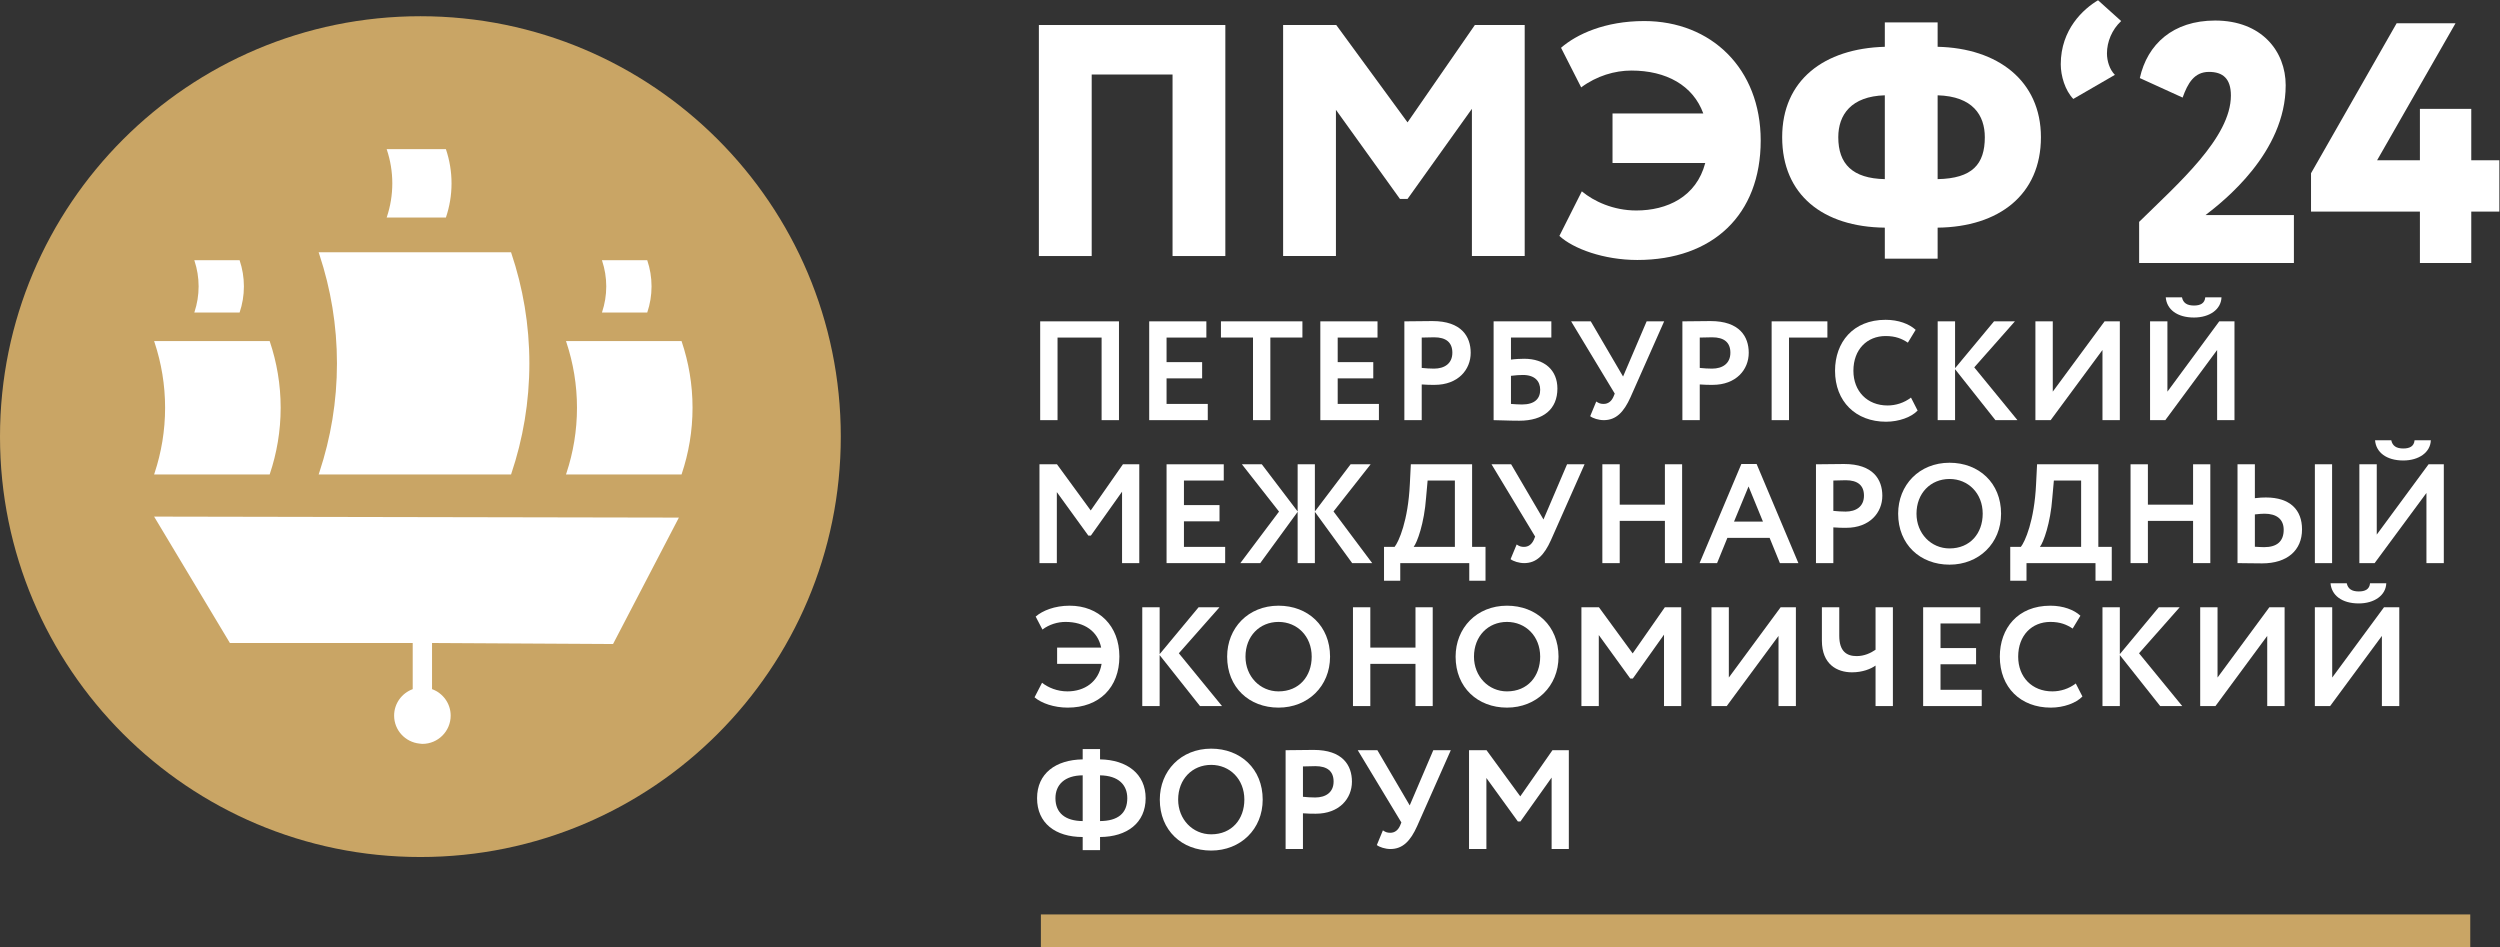 <?xml version="1.0" encoding="UTF-8" standalone="no"?> <svg xmlns:inkscape="http://www.inkscape.org/namespaces/inkscape" xmlns:sodipodi="http://sodipodi.sourceforge.net/DTD/sodipodi-0.dtd" xmlns="http://www.w3.org/2000/svg" xmlns:svg="http://www.w3.org/2000/svg" version="1.1" id="svg2" width="514.573" height="195.013" viewBox="0 0 514.573 195.013" sodipodi:docname="logo_spief2024_ru_WG.eps"><rect x="0" y="0" width="514.573" height="195.013" fill="#333333" stroke="none"/><defs id="defs6"></defs><g id="g8" inkscape:groupmode="layer" inkscape:label="ink_ext_XXXXXX" transform="matrix(1.333,0,0,-1.333,0,195.013)"><g id="g10" transform="scale(0.1)"><path d="m 3814.34,0 h -2207.1 v 50.98 h 2207.1 V 0" style="fill:#c9a565;fill-opacity:1;fill-rule:nonzero;stroke:none" id="path12"></path><path d="m 1810.53,1347.91 h -124.84 v -280.29 h -81.56 v 356.72 h 287.92 v -356.72 h -81.52 v 280.29" style="fill:#ffffff;fill-opacity:1;fill-rule:nonzero;stroke:none" id="path14"></path><path d="m 1981.27,1424.34 h 82.06 l 110.06,-150.34 103.95,150.34 h 76.96 v -356.72 h -81.52 v 227.31 l -99.39,-139.14 h -11.73 l -98.84,137.58 v -225.75 h -81.55 v 356.72" style="fill:#ffffff;fill-opacity:1;fill-rule:nonzero;stroke:none" id="path16"></path><path d="m 2489.9,1287.77 h 140.16 c -15.8,43.32 -57.09,66.24 -111.09,66.24 -25.49,0 -53.51,-8.17 -77.46,-25.98 l -31.1,61.15 c 23.95,20.9 67.78,41.28 128.42,41.28 103.44,0 179.88,-73.39 179.88,-184.48 0,-114.65 -73.87,-184.46 -190.58,-184.46 -51.48,0 -98.87,17.31 -120.27,37.17 l 34.65,68.83 c 18.36,-15.29 48.4,-29.56 84.1,-29.56 47.38,0 92.74,20.88 106.48,73.35 H 2489.9 v 76.46" style="fill:#ffffff;fill-opacity:1;fill-rule:nonzero;stroke:none" id="path18"></path><path d="m 2991.9,1315.8 v -129.44 c 53.52,1.02 72.86,22.93 72.86,64.71 0,33.65 -18.33,63.19 -72.86,64.73 z m -81.54,-129.44 v 129.44 c -51.98,-1.54 -71.86,-30.06 -71.86,-64.73 0,-41.27 21.92,-63.69 71.86,-64.71 z m 0,-74.92 c -95.29,1.04 -158.5,50.46 -158.5,139.63 0,88.16 64.75,137.07 158.5,139.63 v 37.71 h 81.54 v -37.71 c 92.74,-2.03 159.51,-52.49 159.51,-139.63 0,-88.67 -64.74,-138.59 -159.51,-139.63 v -47.89 h -81.54 v 47.89" style="fill:#ffffff;fill-opacity:1;fill-rule:nonzero;stroke:none" id="path20"></path><path d="m 3201.39,1310.19 c -12.74,13.26 -19.36,35.65 -19.36,53.51 0,54.03 35.16,85.61 57.57,98.86 l 35.7,-32.1 c -14.28,-13.25 -21.94,-32.12 -21.94,-49.96 0,-11.71 4.1,-24.95 12.25,-33.13 l -64.22,-37.18" style="fill:#ffffff;fill-opacity:1;fill-rule:nonzero;stroke:none" id="path22"></path><path d="m 1700.98,941.723 h -68.03 V 814.207 h -26.8 v 152.559 h 121.66 V 814.207 h -26.83 v 127.516" style="fill:#ffffff;fill-opacity:1;fill-rule:nonzero;stroke:none" id="path24"></path><path d="m 1774.49,966.766 h 88.27 v -25.043 h -61.47 v -37.934 h 54.93 v -25.074 h -54.93 v -39.453 h 63.64 v -25.055 h -90.44 v 152.559" style="fill:#ffffff;fill-opacity:1;fill-rule:nonzero;stroke:none" id="path26"></path><path d="m 1885.26,966.766 h 125.8 v -25.043 h -49.51 V 814.207 h -26.78 v 127.516 h -49.51 v 25.043" style="fill:#ffffff;fill-opacity:1;fill-rule:nonzero;stroke:none" id="path28"></path><path d="m 2038.74,966.766 h 88.3 v -25.043 h -61.5 v -37.934 h 54.94 v -25.074 h -54.94 v -39.453 h 63.66 v -25.055 h -90.46 v 152.559" style="fill:#ffffff;fill-opacity:1;fill-rule:nonzero;stroke:none" id="path30"></path><path d="m 2195.29,941.723 v -46.875 c 6.32,-0.664 12.86,-1.09 18.95,-1.09 15.93,0 28.35,7.621 28.35,24.594 0,15.918 -9.8,23.777 -28.09,23.777 -5.49,0 -12.01,-0.203 -19.21,-0.406 z m -26.81,-127.516 v 152.559 c 8.49,0 32.7,0.437 43.36,0.437 44.92,0 59.07,-23.98 59.07,-49.035 0,-25.945 -19.38,-49.477 -55.79,-49.477 -4.57,0 -13.3,0 -19.83,0.641 v -55.125 h -26.81" style="fill:#ffffff;fill-opacity:1;fill-rule:nonzero;stroke:none" id="path32"></path><path d="m 2333.09,882.641 v -43.379 c 6.11,-0.449 11.33,-0.871 17.01,-0.871 19.83,0 28.11,9.136 28.11,22.664 0,13.082 -8.04,22.914 -26.81,22.914 -4.99,0 -11.53,-0.473 -18.31,-1.328 z m -26.8,84.125 h 89.16 v -25.043 h -62.36 v -34.028 c 5.9,0.868 15.03,1.305 20.48,1.305 31.82,0 51.23,-17.871 51.23,-45.98 0,-31.61 -21.36,-49.68 -58.84,-49.68 -17.65,0 -30.73,0.867 -39.67,0.867 v 152.559" style="fill:#ffffff;fill-opacity:1;fill-rule:nonzero;stroke:none" id="path34"></path><path d="m 2517.75,849.734 c -10.46,-23.328 -22.47,-35.527 -41.42,-35.527 -7.83,0 -16.77,2.828 -20.91,6.102 l 9.37,22.652 c 4.12,-2.82 6.97,-3.699 11.34,-3.699 7.19,0 11.99,4.129 15.05,10.668 l 2.17,5.254 -67.37,111.582 h 30.34 l 49.87,-85.231 36.41,85.231 h 27.04 l -51.89,-117.032" style="fill:#ffffff;fill-opacity:1;fill-rule:nonzero;stroke:none" id="path36"></path><path d="m 2624.6,941.723 v -46.875 c 6.32,-0.664 12.86,-1.09 18.95,-1.09 15.91,0 28.35,7.621 28.35,24.594 0,15.918 -9.78,23.777 -28.11,23.777 -5.43,0 -11.97,-0.203 -19.19,-0.406 z m -26.81,-127.516 v 152.559 c 8.5,0 32.68,0.437 43.38,0.437 44.92,0 59.07,-23.98 59.07,-49.035 0,-25.945 -19.4,-49.477 -55.81,-49.477 -4.57,0 -13.27,0 -19.83,0.641 v -55.125 h -26.81" style="fill:#ffffff;fill-opacity:1;fill-rule:nonzero;stroke:none" id="path38"></path><path d="m 2735.58,966.766 h 86.11 v -25.043 h -59.28 V 814.207 h -26.83 v 152.559" style="fill:#ffffff;fill-opacity:1;fill-rule:nonzero;stroke:none" id="path40"></path><path d="m 2961,829.023 c -9.58,-10.261 -28.99,-17.242 -48.8,-17.242 -46.66,0 -78.71,31.18 -78.71,78.684 0,43.805 27.68,78.691 78.05,78.691 19.83,0 36.38,-6.304 46.44,-15.449 l -12.03,-19.844 c -9.16,6.114 -19.15,10.227 -34.41,10.227 -28.35,0 -49.69,-20.485 -49.69,-53.625 0,-31.809 21.57,-53.594 52.71,-53.594 12.89,0 25.75,4.137 36.21,12.199 L 2961,829.023" style="fill:#ffffff;fill-opacity:1;fill-rule:nonzero;stroke:none" id="path42"></path><path d="m 2991.98,966.766 h 26.85 V 894.41 l 60.15,72.356 h 32.24 l -62.76,-71.059 66.71,-81.5 h -34.03 l -62.31,78.684 v -78.684 h -26.85 v 152.559" style="fill:#ffffff;fill-opacity:1;fill-rule:nonzero;stroke:none" id="path44"></path><path d="m 3142.89,814.207 v 152.559 h 26.81 V 858.227 l 80,108.539 h 23.54 V 814.207 h -26.8 v 108.332 l -80,-108.332 h -23.55" style="fill:#ffffff;fill-opacity:1;fill-rule:nonzero;stroke:none" id="path46"></path><path d="m 3369.21,1003.82 c 1.74,-8.492 7.62,-12.632 18.51,-12.632 9.8,0 16.57,3.281 17.43,12.632 h 25.07 c -0.65,-18.754 -18.51,-31.156 -42.5,-31.156 -26.14,0 -42.07,12.625 -43.57,31.156 z m -49.29,-189.613 v 152.559 h 26.8 V 858.227 l 80.02,108.539 h 23.53 V 814.207 h -26.79 v 108.332 l -80.02,-108.332 h -23.54" style="fill:#ffffff;fill-opacity:1;fill-rule:nonzero;stroke:none" id="path48"></path><path d="m 1605.05,746.043 h 27.06 l 52.08,-71.285 49.71,71.285 h 25.28 V 593.457 h -26.61 v 110.289 l -48.14,-67.777 h -3.95 l -48.61,67.125 V 593.457 h -26.82 v 152.586" style="fill:#ffffff;fill-opacity:1;fill-rule:nonzero;stroke:none" id="path50"></path><path d="m 1801.29,746.043 h 88.32 v -25.078 h -61.48 v -37.93 h 54.92 V 657.98 h -54.92 v -39.457 h 63.66 v -25.066 h -90.5 v 152.586" style="fill:#ffffff;fill-opacity:1;fill-rule:nonzero;stroke:none" id="path52"></path><path d="m 1917.63,746.043 h 30.73 l 55.34,-72.816 v 72.816 h 26.61 v -72.816 l 55.15,72.816 h 30.94 l -57.31,-72.816 59.71,-79.77 h -30.92 l -57.57,79.145 v -79.145 h -26.61 v 79.145 l -57.74,-79.145 h -30.73 l 59.72,79.555 -57.32,73.031" style="fill:#ffffff;fill-opacity:1;fill-rule:nonzero;stroke:none" id="path54"></path><path d="m 2182.83,618.523 h 63.66 v 102.442 h -42.09 l -2.38,-26.598 c -2.85,-39.441 -13.74,-69.086 -19.19,-75.844 z m -45.76,0 h 16.34 c 6.32,7.852 20.91,40.133 23.54,97.008 l 1.53,30.512 h 94.6 v -127.52 h 20.71 v -52.304 h -25.09 v 27.238 h -106.56 v -27.238 h -25.07 v 52.304" style="fill:#ffffff;fill-opacity:1;fill-rule:nonzero;stroke:none" id="path56"></path><path d="m 2394.85,628.988 c -10.49,-23.328 -22.45,-35.531 -41.43,-35.531 -7.83,0 -16.77,2.836 -20.93,6.106 l 9.39,22.671 c 4.12,-2.839 6.95,-3.711 11.33,-3.711 7.18,0 11.98,4.153 15.05,10.672 l 2.16,5.243 -67.34,111.605 h 30.29 l 49.92,-85.211 36.41,85.211 h 27.04 l -51.89,-117.055" style="fill:#ffffff;fill-opacity:1;fill-rule:nonzero;stroke:none" id="path58"></path><path d="m 2570.78,658.656 h -69.77 v -65.199 h -26.81 v 152.586 h 26.81 v -62.344 h 69.77 v 62.344 h 26.59 V 593.457 h -26.59 v 65.199" style="fill:#ffffff;fill-opacity:1;fill-rule:nonzero;stroke:none" id="path60"></path><path d="m 2677.52,657.551 h 44.66 l -22.23,54.269 z m 11.32,88.941 h 23.56 l 64.5,-153.035 h -28.54 l -15.91,39.027 h -65.18 l -15.91,-39.027 h -27.04 l 64.52,153.035" style="fill:#ffffff;fill-opacity:1;fill-rule:nonzero;stroke:none" id="path62"></path><path d="m 2830.87,720.965 v -46.86 c 6.32,-0.644 12.87,-1.093 18.98,-1.093 15.91,0 28.32,7.64 28.32,24.644 0,15.914 -9.8,23.77 -28.09,23.77 -5.47,0 -11.98,-0.235 -19.21,-0.461 z m -26.82,-127.508 v 152.586 c 8.55,0 32.69,0.449 43.39,0.449 44.91,0 59.08,-23.98 59.08,-49.058 0,-25.938 -19.39,-49.465 -55.8,-49.465 -4.58,0 -13.31,0 -19.85,0.652 v -55.164 h -26.82" style="fill:#ffffff;fill-opacity:1;fill-rule:nonzero;stroke:none" id="path64"></path><path d="m 3010.28,616.137 c 32.03,0 51.22,23.531 51.22,53.625 0,31.605 -22.45,53.605 -51.22,53.605 -29.21,0 -51.01,-22 -51.01,-53.605 0,-30.535 22.45,-53.625 51.01,-53.625 z m 0,132.304 c 45.32,0 79.59,-31.164 79.59,-78.679 0,-45.766 -34.27,-78.692 -79.59,-78.692 -45.33,0 -79.34,31.164 -79.34,78.692 0,44.222 32.46,78.679 79.34,78.679" style="fill:#ffffff;fill-opacity:1;fill-rule:nonzero;stroke:none" id="path66"></path><path d="m 3149.82,618.523 h 63.66 v 102.442 h -42.09 l -2.38,-26.598 c -2.85,-39.441 -13.74,-69.086 -19.19,-75.844 z m -45.8,0 h 16.38 c 6.33,7.852 20.91,40.133 23.52,97.008 l 1.53,30.512 h 94.6 v -127.52 h 20.73 v -52.304 h -25.11 v 27.238 h -106.54 v -27.238 h -25.11 v 52.304" style="fill:#ffffff;fill-opacity:1;fill-rule:nonzero;stroke:none" id="path68"></path><path d="m 3386.35,658.656 h -69.78 v -65.199 h -26.78 v 152.586 h 26.78 v -62.344 h 69.78 v 62.344 h 26.61 V 593.457 h -26.61 v 65.199" style="fill:#ffffff;fill-opacity:1;fill-rule:nonzero;stroke:none" id="path70"></path><path d="M 3574.41,746.043 H 3601 V 593.457 h -26.59 z m -92.65,-77.375 v -49.93 c 4.81,-0.215 9.18,-0.64 14.39,-0.64 19.64,0 30.11,8.941 30.11,26.8 0,16.36 -10.92,24.864 -29.66,24.864 -4.16,0 -8.73,-0.449 -14.84,-1.094 z m 0,25.055 c 6.78,0.89 12.68,1.093 17.01,1.093 37.71,0 55.81,-19.402 55.81,-49.261 0,-32.25 -22.68,-52.512 -61.67,-52.512 -14.38,0 -29.03,0.414 -37.95,0.414 v 152.586 h 26.8 v -52.32" style="fill:#ffffff;fill-opacity:1;fill-rule:nonzero;stroke:none" id="path72"></path><path d="m 3692.39,783.094 c 1.78,-8.5 7.65,-12.641 18.55,-12.641 9.8,0 16.57,3.27 17.41,12.641 h 25.11 c -0.67,-18.731 -18.53,-31.18 -42.52,-31.18 -26.16,0 -42.07,12.664 -43.6,31.18 z m -49.28,-189.637 v 152.586 h 26.85 V 637.48 l 80,108.563 h 23.54 V 593.457 h -26.82 v 108.34 l -80,-108.34 h -23.57" style="fill:#ffffff;fill-opacity:1;fill-rule:nonzero;stroke:none" id="path74"></path><path d="m 1632.3,462.965 h 68.02 c -5.23,25.504 -26.16,39.687 -54.92,39.687 -12.2,0 -25.08,-3.718 -35.76,-11.793 l -10.46,20.063 c 10.67,9.164 29.22,16.785 52.53,16.785 44.9,0 76.74,-30.949 76.74,-78.488 0,-47.719 -30.96,-78.899 -79.79,-78.899 -21.14,0 -40.54,6.77 -51.22,15.918 l 11.58,22.442 c 9.56,-7.418 23.28,-13.289 39.21,-13.289 26.14,0 48.16,14.398 52.75,42.507 h -68.68 v 25.067" style="fill:#ffffff;fill-opacity:1;fill-rule:nonzero;stroke:none" id="path76"></path><path d="m 1763.79,525.305 h 26.82 V 452.93 l 60.15,72.375 h 32.27 l -62.77,-71.067 66.69,-81.527 h -34.01 l -62.33,78.711 v -78.711 h -26.82 v 152.594" style="fill:#ffffff;fill-opacity:1;fill-rule:nonzero;stroke:none" id="path78"></path><path d="m 1974.2,395.391 c 32.01,0 51.2,23.55 51.2,53.621 0,31.621 -22.43,53.64 -51.2,53.64 -29.25,0 -51.04,-22.019 -51.04,-53.64 0,-30.512 22.48,-53.621 51.04,-53.621 z m 0,132.316 c 45.33,0 79.55,-31.152 79.55,-78.695 0,-45.782 -34.22,-78.692 -79.55,-78.692 -45.35,0 -79.36,31.18 -79.36,78.692 0,44.261 32.49,78.695 79.36,78.695" style="fill:#ffffff;fill-opacity:1;fill-rule:nonzero;stroke:none" id="path80"></path><path d="m 2185.66,437.898 h -69.75 v -65.187 h -26.78 v 152.594 h 26.78 v -62.34 h 69.75 v 62.34 h 26.61 V 372.711 h -26.61 v 65.187" style="fill:#ffffff;fill-opacity:1;fill-rule:nonzero;stroke:none" id="path82"></path><path d="m 2326.94,395.391 c 32.05,0 51.25,23.55 51.25,53.621 0,31.621 -22.48,53.64 -51.25,53.64 -29.2,0 -50.97,-22.019 -50.97,-53.64 0,-30.512 22.45,-53.621 50.97,-53.621 z m 0,132.316 c 45.37,0 79.59,-31.152 79.59,-78.695 0,-45.782 -34.22,-78.692 -79.59,-78.692 -45.33,0 -79.34,31.18 -79.34,78.692 0,44.261 32.49,78.695 79.34,78.695" style="fill:#ffffff;fill-opacity:1;fill-rule:nonzero;stroke:none" id="path84"></path><path d="m 2441.87,525.305 h 27.04 l 52.1,-71.274 49.7,71.274 h 25.28 V 372.711 h -26.59 v 110.301 l -48.15,-67.793 h -3.93 l -48.61,67.152 v -109.66 h -26.84 v 152.594" style="fill:#ffffff;fill-opacity:1;fill-rule:nonzero;stroke:none" id="path86"></path><path d="m 2642.69,372.711 v 152.594 h 26.81 V 416.77 l 80,108.535 h 23.54 V 372.711 h -26.82 v 108.34 l -79.98,-108.34 h -23.55" style="fill:#ffffff;fill-opacity:1;fill-rule:nonzero;stroke:none" id="path88"></path><path d="m 2922.83,372.711 h -26.78 v 62.57 c -7.2,-5.23 -20.09,-10.461 -36.38,-10.461 -23.14,0 -46.47,12.418 -46.47,48.832 v 51.653 h 26.82 v -44.02 c 0,-24.426 11.76,-31.406 26.81,-31.406 11.79,0 21.57,4.582 29.22,9.82 v 65.606 h 26.78 V 372.711" style="fill:#ffffff;fill-opacity:1;fill-rule:nonzero;stroke:none" id="path90"></path><path d="m 2969.54,525.305 h 88.27 V 500.25 h -61.45 v -37.93 h 54.91 v -25.082 h -54.91 V 397.801 H 3060 v -25.09 h -90.46 v 152.594" style="fill:#ffffff;fill-opacity:1;fill-rule:nonzero;stroke:none" id="path92"></path><path d="m 3215.48,387.539 c -9.63,-10.238 -29.01,-17.219 -48.83,-17.219 -46.66,0 -78.71,31.18 -78.71,78.692 0,43.808 27.66,78.695 78.03,78.695 19.85,0 36.41,-6.312 46.42,-15.48 l -11.99,-19.832 c -9.13,6.097 -19.17,10.257 -34.43,10.257 -28.33,0 -49.68,-20.507 -49.68,-53.64 0,-31.821 21.57,-53.621 52.72,-53.621 12.87,0 25.75,4.148 36.2,12.211 l 10.27,-20.063" style="fill:#ffffff;fill-opacity:1;fill-rule:nonzero;stroke:none" id="path94"></path><path d="m 3246.44,525.305 h 26.8 V 452.93 l 60.19,72.375 h 32.25 l -62.79,-71.067 66.73,-81.527 h -34.03 l -62.35,78.711 v -78.711 h -26.8 v 152.594" style="fill:#ffffff;fill-opacity:1;fill-rule:nonzero;stroke:none" id="path96"></path><path d="m 3397.33,372.711 v 152.594 h 26.78 V 416.77 l 80.02,108.535 h 23.54 V 372.711 h -26.84 v 108.34 l -79.94,-108.34 h -23.56" style="fill:#ffffff;fill-opacity:1;fill-rule:nonzero;stroke:none" id="path98"></path><path d="m 3623.62,562.359 c 1.78,-8.515 7.66,-12.652 18.57,-12.652 9.8,0 16.56,3.281 17.41,12.652 h 25.07 c -0.64,-18.754 -18.53,-31.168 -42.48,-31.168 -26.18,0 -42.09,12.622 -43.61,31.168 z m -49.25,-189.648 v 152.594 h 26.81 V 416.77 l 79.99,108.535 h 23.57 V 372.711 h -26.85 v 108.34 l -79.95,-108.34 h -23.57" style="fill:#ffffff;fill-opacity:1;fill-rule:nonzero;stroke:none" id="path100"></path><path d="m 1698.58,265.77 v -70.629 c 27.68,0.218 42.07,12 42.07,35.339 0,20.469 -13.51,34.879 -42.07,35.29 z m -26.8,-70.629 v 70.629 c -27.9,-0.2 -42.07,-14.59 -42.07,-35.29 0,-22.89 15.24,-35.121 42.07,-35.339 z m 0,-24.61 c -42.07,0 -70.44,21.348 -70.44,59.949 0,38.129 28.6,59.258 70.44,59.93 v 15.899 h 26.8 V 290.41 c 41.64,-0.672 70.42,-22.441 70.42,-59.93 0,-38.171 -28.78,-59.742 -70.42,-59.949 v -20.293 h -26.8 v 20.293" style="fill:#ffffff;fill-opacity:1;fill-rule:nonzero;stroke:none" id="path102"></path><path d="m 1870.18,174.68 c 32.04,0 51.23,23.531 51.23,53.601 0,31.598 -22.45,53.617 -51.23,53.617 -29.2,0 -50.99,-22.019 -50.99,-53.617 0,-30.511 22.43,-53.601 50.99,-53.601 z m 0,132.281 c 45.33,0 79.55,-31.172 79.55,-78.68 0,-45.769 -34.22,-78.679 -79.55,-78.679 -45.33,0 -79.33,31.179 -79.33,78.679 0,44.258 32.48,78.68 79.33,78.68" style="fill:#ffffff;fill-opacity:1;fill-rule:nonzero;stroke:none" id="path104"></path><path d="m 2011.89,279.512 v -46.883 c 6.35,-0.649 12.89,-1.059 18.98,-1.059 15.91,0 28.34,7.629 28.34,24.61 0,15.91 -9.82,23.769 -28.11,23.769 -5.46,0 -12,-0.219 -19.21,-0.437 z m -26.78,-127.524 v 152.571 c 8.49,0 32.68,0.453 43.36,0.453 44.92,0 59.07,-23.973 59.07,-49.063 0,-25.918 -19.41,-49.449 -55.79,-49.449 -4.57,0 -13.32,0 -19.86,0.641 v -55.153 h -26.78" style="fill:#ffffff;fill-opacity:1;fill-rule:nonzero;stroke:none" id="path106"></path><path d="m 2188.29,187.539 c -10.44,-23.348 -22.44,-35.551 -41.4,-35.551 -7.83,0 -16.77,2.852 -20.93,6.102 l 9.37,22.691 c 4.14,-2.84 6.99,-3.722 11.35,-3.722 7.18,0 11.98,4.152 15.03,10.691 l 2.16,5.219 -67.35,111.59 h 30.3 l 49.94,-85.207 36.39,85.207 h 27.04 l -51.9,-117.02" style="fill:#ffffff;fill-opacity:1;fill-rule:nonzero;stroke:none" id="path108"></path><path d="m 2268.34,304.559 h 27.04 l 52.08,-71.258 49.7,71.258 h 25.28 V 151.988 h -26.58 v 110.313 l -48.16,-67.789 h -3.93 l -48.61,67.129 V 151.988 h -26.82 v 152.571" style="fill:#ffffff;fill-opacity:1;fill-rule:nonzero;stroke:none" id="path110"></path><path d="M 649.188,1437.91 C 290.656,1437.91 0,1147.31 0,788.793 0,430.238 290.656,139.641 649.188,139.641 c 358.442,0 649.082,290.597 649.082,649.152 0,358.517 -290.64,649.117 -649.082,649.117" style="fill:#c9a565;fill-opacity:1;fill-rule:nonzero;stroke:none" id="path112"></path><path d="m 789.445,1072.39 c -0.113,0.34 -0.218,0.67 -0.332,1 H 492.035 l 1.281,-3.93 c 17.411,-52.65 26.989,-108.972 26.989,-167.612 0,-58.641 -9.578,-114.965 -26.989,-167.614 l -1.281,-3.929 h 297.078 c 0.114,0.332 0.219,0.664 0.332,1 18.035,53.484 27.961,110.816 27.961,170.543 0,59.726 -9.926,117.062 -27.961,170.542" style="fill:#ffffff;fill-opacity:1;fill-rule:nonzero;stroke:none" id="path114"></path><path d="m 1052.56,935.758 c -0.06,0.199 -0.13,0.402 -0.2,0.601 H 873.941 l 0.77,-2.359 c 10.457,-31.621 16.211,-65.449 16.211,-100.668 0,-35.219 -5.754,-69.047 -16.211,-100.668 l -0.77,-2.359 h 178.419 c 0.07,0.199 0.14,0.398 0.2,0.597 10.83,32.125 16.8,66.555 16.8,102.43 0,35.871 -5.97,70.305 -16.8,102.426" style="fill:#ffffff;fill-opacity:1;fill-rule:nonzero;stroke:none" id="path116"></path><path d="m 416.578,935.758 c -0.066,0.199 -0.133,0.402 -0.199,0.601 H 237.957 l 0.77,-2.359 c 10.457,-31.621 16.207,-65.449 16.207,-100.668 0,-35.219 -5.75,-69.047 -16.207,-100.668 l -0.77,-2.359 h 178.422 c 0.066,0.199 0.133,0.398 0.199,0.597 10.828,32.125 16.793,66.555 16.793,102.43 0,35.871 -5.965,70.305 -16.793,102.426" style="fill:#ffffff;fill-opacity:1;fill-rule:nonzero;stroke:none" id="path118"></path><path d="m 370.035,1060.9 c -0.027,0.08 -0.051,0.16 -0.078,0.24 H 300.02 l 0.3,-0.93 c 4.102,-12.39 6.356,-25.65 6.356,-39.46 0,-13.8 -2.254,-27.059 -6.356,-39.453 l -0.3,-0.926 h 69.937 c 0.027,0.078 0.051,0.156 0.078,0.234 4.242,12.594 6.582,26.095 6.582,40.145 0,14.07 -2.34,27.56 -6.582,40.15" style="fill:#ffffff;fill-opacity:1;fill-rule:nonzero;stroke:none" id="path120"></path><path d="m 999.477,1060.9 c -0.028,0.08 -0.055,0.16 -0.079,0.24 h -69.937 l 0.301,-0.93 c 4.097,-12.39 6.355,-25.65 6.355,-39.46 0,-13.8 -2.258,-27.059 -6.355,-39.453 l -0.301,-0.926 h 69.937 c 0.024,0.078 0.051,0.156 0.079,0.234 4.243,12.594 6.583,26.095 6.583,40.145 0,14.07 -2.34,27.56 -6.583,40.15" style="fill:#ffffff;fill-opacity:1;fill-rule:nonzero;stroke:none" id="path122"></path><path d="m 688.613,1232.36 c -0.035,0.1 -0.066,0.2 -0.101,0.3 h -91.453 l 0.394,-1.21 c 5.36,-16.2 8.309,-33.54 8.309,-51.59 0,-18.06 -2.949,-35.4 -8.309,-51.61 l -0.394,-1.2 h 91.453 c 0.035,0.1 0.066,0.2 0.101,0.31 5.551,16.46 8.61,34.11 8.61,52.5 0,18.38 -3.059,36.03 -8.61,52.5" style="fill:#ffffff;fill-opacity:1;fill-rule:nonzero;stroke:none" id="path124"></path><path d="m 946.609,468.535 101.661,195.203 -810.313,1.547 117.02,-195.172 h 282.285 v -71.261 c -16.711,-6.133 -28.707,-22.032 -28.707,-40.864 0,-22.59 17.215,-40.949 39.203,-43.218 1.387,-0.149 2.734,-0.442 4.16,-0.442 0.051,0 0.094,0.012 0.145,0.012 0.05,0 0.097,-0.012 0.152,-0.012 24.113,0 43.66,19.543 43.66,43.66 0,18.864 -12.031,34.782 -28.781,40.883 v 71.242 l 279.515,-1.578" style="fill:#ffffff;fill-opacity:1;fill-rule:nonzero;stroke:none" id="path126"></path><path d="m 3303.04,1120.36 c 60.27,59.21 141.7,130.07 141.7,195.1 0,26.43 -12.69,36.48 -33.84,36.48 -22.74,0 -32.78,-17.45 -40.71,-39.65 l -66.09,30.13 c 11.63,52.35 51.28,88.83 116.31,88.83 71.92,0 108.92,-47.59 108.92,-99.93 0,-104.16 -96.22,-179.23 -123.72,-200.39 h 136.41 v -74.02 h -238.98 v 63.45" style="fill:#ffffff;fill-opacity:1;fill-rule:nonzero;stroke:none" id="path128"></path><path d="m 3736.59,1136.22 h -168.13 v 59.22 l 132.19,231.58 h 90.93 l -121.07,-211.49 h 66.08 v 79.31 h 79.31 v -79.31 h 43.36 v -79.31 h -43.36 v -79.31 h -79.31 v 79.31" style="fill:#ffffff;fill-opacity:1;fill-rule:nonzero;stroke:none" id="path130"></path></g></g></svg> 